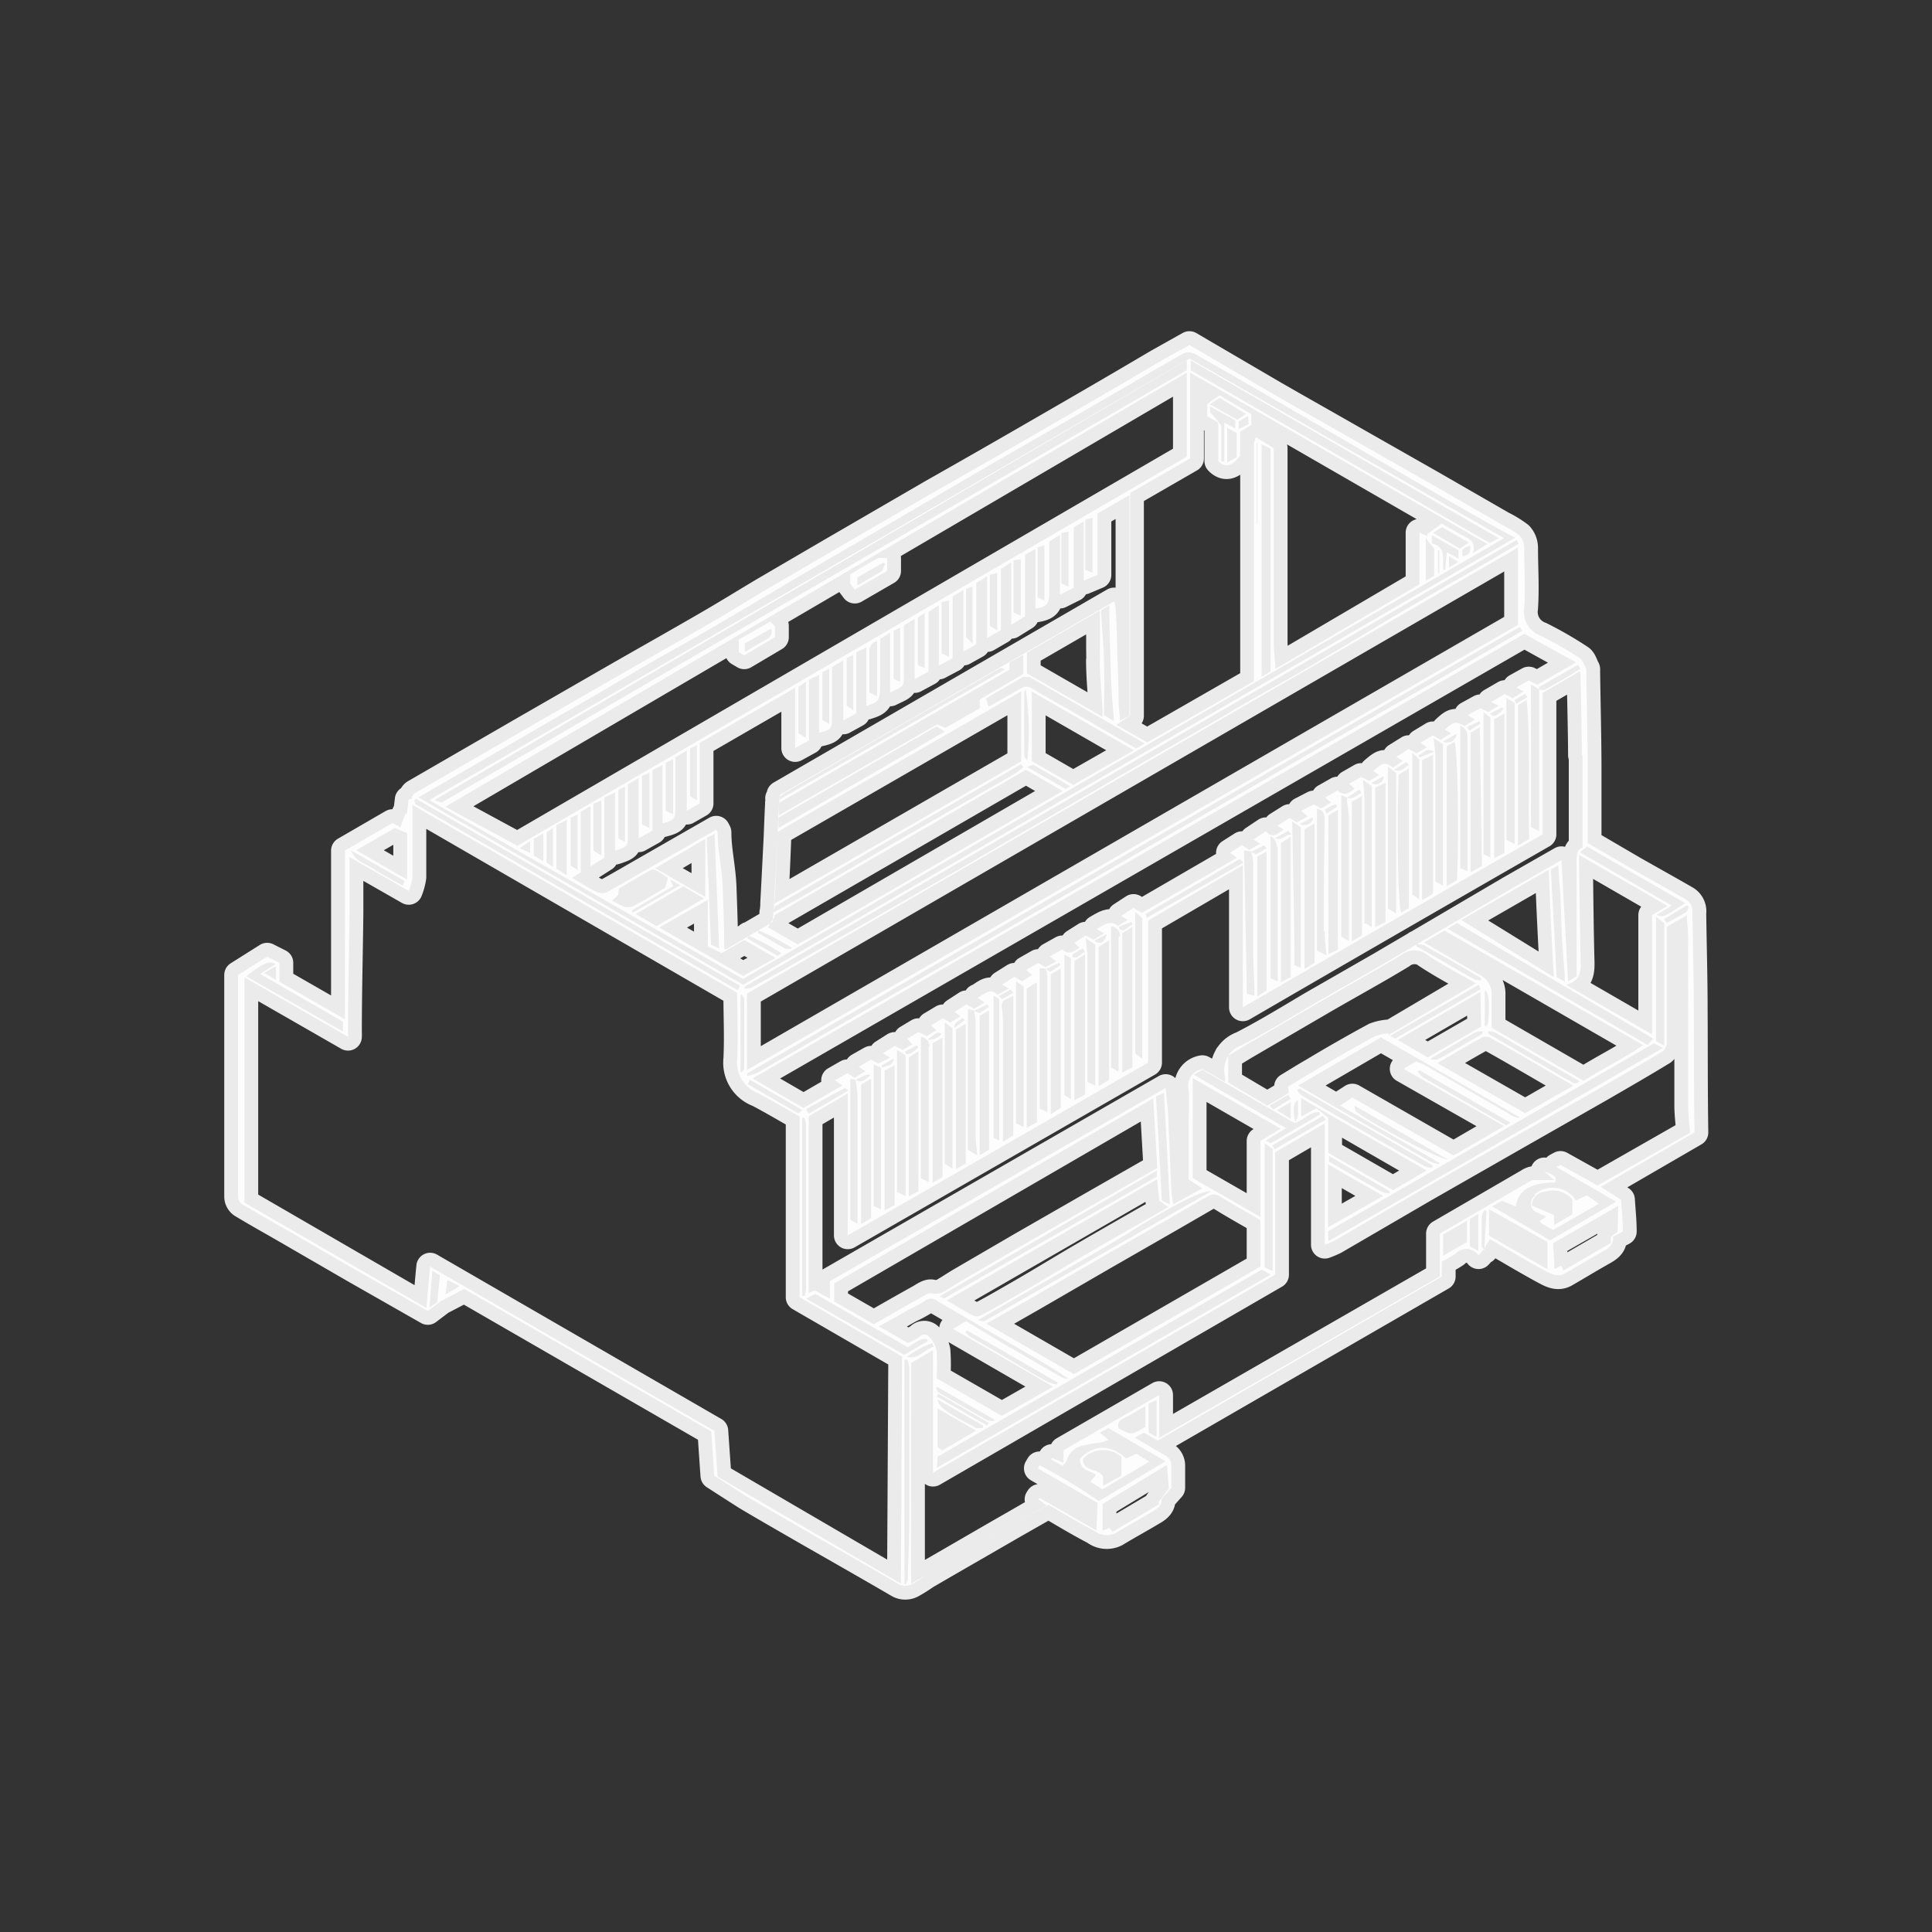 <svg id="Layer_1" data-name="Layer 1" xmlns="http://www.w3.org/2000/svg" viewBox="0 0 140 140"><rect x="0" y="0" width="140" height="140" fill="#333333" stroke="none"/><defs><style>.cls-1{fill:#fff;stroke:#fff;stroke-linecap:round;stroke-linejoin:round;stroke-width:2px;opacity:0.9;}</style></defs><title>din rail</title><path class="cls-1" d="M122.74,73.11c0-2.32-.07-4.63-.1-6.94a1,1,0,0,0-.49-1c-1.25-.72-2.51-1.42-3.76-2.13l-3.34-1.95c0-1.74,0-3.5,0-5.26,0-2.41-.07-4.83-.1-7.25a.33.33,0,0,0,0-.1c-.15-.26-.23-.63-.45-.77a27.16,27.16,0,0,0-2.86-1.65,1.82,1.82,0,0,1-1.19-2c.1-1.45,0-2.91,0-4.36a1.34,1.34,0,0,0-.35-.9,7.91,7.91,0,0,0-1.25-.77l-5-2.88L98.1,31.88c-1.92-1.1-3.86-2.19-5.79-3.3L86.19,25l-2.35,1.32C81,28,78.24,29.6,75.43,31.22c-2.59,1.5-5.21,3-7.81,4.47l-7.7,4.47-4.57,2.67c-1.36.81-2.71,1.65-4.08,2.44-2.17,1.26-4.36,2.49-6.54,3.74l-6.95,4-7.71,4.46c-.11.06-.17.2-.25.3l.08.07-.29.11-.12,1-.1,0-.38,1-.57-.31-3.45,2V73.86l-4.74-2.72V69.77l-.89-.45-2.11,1.33v5.89c0,3.4,0,6.79,0,10.19a.68.68,0,0,0,.28.52c1.19.72,2.41,1.39,3.61,2.09l4.49,2.6L31,95l.95-.72,1.69-.88,17.9,10.33c.07,1,.14,2.09.22,3.2.76.49,1.55,1,2.37,1.52,1.55.92,3.11,1.81,4.67,2.71,2.1,1.2,4.21,2.4,6.3,3.62a1,1,0,0,0,1,0c.36-.2.7-.42,1-.63l4.49-2.6c1.45-.84,2.92-1.67,4.39-2.51,1.1.64,2.2,1.31,3.34,1.9a1.43,1.43,0,0,0,1.54.14c.87-.53,1.75-1,2.64-1.54.43-.23.72-.51.67-.93l.71-.8c0-.48,0-1,0-1.56a.86.86,0,0,0-.5-.82c-.71-.39-1.4-.82-2.15-1.26l.66-.36,1,.58,20.59-11.89V91.41a8.4,8.4,0,0,0,1-.57,1.08,1.08,0,0,1,1.66.12l.36-.4h0l.46-.77c1.23.71,2.54,1.5,3.88,2.23.47.25,1,.58,1.57.26.85-.49,1.69-1,2.55-1.49.47-.27,1-.5.92-1.17l.72-.38c0-.76-.08-1.5-.13-2.3L116,86l6.79-3.94C122.74,79,122.76,76.05,122.74,73.11Zm-.37-7.41c-.05.13-.07.32-.17.38-.45.29-.93.53-1.43.81l-.19-.29,1.67-1ZM115,61.34l7.11,4.1c-1.5,1-1.62,1.07-2.06.85l1.09-.67-6.65-3.86ZM91.34,82.68v5.51l-4.91-2.82V78.12l6.37,3.67Zm0,5.74v3.36l-13.52,7.8-6.34-3.66L74.84,94l5.06-2.93,5-2.87,2.42-1.4c.34-.2.65-.38,1.08-.11C89.34,87.28,90.35,87.84,91.35,88.42Zm-3.61-2.07-16.42,9.4c-.06,0-.18,0-.43-.1l5.62-3.23c1.87-1.08,3.75-2.12,5.57-3.26C84.78,87.46,87.28,86.14,87.74,86.35Zm-3.88-.9L84,87l.66.47c-1.94,1.11-3.87,2.21-5.8,3.33S75.2,93,73.35,94.05c-.76.44-1.53.88-2.31,1.29a.64.64,0,0,1-.51,0c-.64-.34-1.27-.72-1.93-1.1ZM68.43,94.08c-.06,0-.18-.07-.34-.14l15.74-9.12,0,.44ZM84.19,87c-.13-2.49-.27-5-.42-7.55l.58-.25.42,8.07Zm-.33-2.36-5,2.86L74,90.29,69.52,92.9c-.35.21-.69.44-1,.62a1.24,1.24,0,0,1-1,.2c-.25-.07-.61.21-.9.37-1.1.61-2.18,1.23-3.3,1.87l-2.87-1.65V93L83.57,79.59C83.67,81.29,83.76,82.93,83.86,84.62Zm-18,10.25A10.06,10.06,0,0,0,67,94.28a.71.71,0,0,1,.93,0c2.08,1.21,4.15,2.43,6.24,3.63,1.08.63,2.17,1.24,3.24,2a1.3,1.3,0,0,1-.41-.07c-1.51-.86-3-1.73-4.5-2.6L70,95.74l-.94.55,7.25,4.19L72.6,102.6l-4.73-2.72a14.49,14.49,0,0,0,0-2,1.93,1.93,0,0,0-.53-1,.48.48,0,0,0-.73,0,4.23,4.23,0,0,1-.82.44l-2.11-1.21C64.43,95.73,65.16,95.29,65.9,94.87Zm10.78,5.29-.06.16a3.83,3.83,0,0,1-.68-.21c-.88-.5-1.75-1-2.63-1.54l-3-1.75a1.67,1.67,0,0,1-.32-.33l.13-.1c1.1.63,2.2,1.25,3.3,1.89Zm-4.6,2.68,0,.12a1.6,1.6,0,0,1-.5-.06c-1.18-.67-2.35-1.35-3.52-2-.1-.06-.13-.22-.2-.33l.11-.08ZM68,101l3.65,2.11-.11.19-3.66-2.1Zm2.64,2.41c-2-1-2.68-1.51-2.7-2l3.29,1.89,0,.17A1.63,1.63,0,0,1,70.59,103.44Zm.09.26-2.46,1.44-.33-.27v-2.78Zm-2.79,1.89L91.44,92l.64.36-24.19,14Zm23.7-13.72v-9l.58.41v8.86Zm.45-9-.38-.18,1.48-.91-6.69-3.87.63-.36,6.68,3.86c.65-.18,1.09-.81,1.78-.8l.08.17Zm20.56-12-6.76-4.17,6.34-3.65C112.32,65.7,112.45,68.21,112.6,70.89ZM112.38,63l.55-.3c0,.74.11,1.47.14,2.19.05,1,.06,2.06.12,3.09s.13,1.81.2,2.71c0,.13,0,.26,0,.44l-.59-.32C112.66,68.14,112.52,65.55,112.38,63Zm7.42,12.26-.39.47L104.9,67.3l.67-.42Zm-5.26-5.67c-.06-2.33-.08-4.66-.11-7v-.64l6.41,3.7-1.12.66v8.65l-6.23-3.6C114.57,71.07,114.56,70.35,114.54,69.55Zm4.52,6.14c-1.43,1-2.92,1.7-4.3,2.59l-6.67-3.85c0-.79,0-1.57,0-2.34a1.55,1.55,0,0,0-.9-1.51l-4-2.32,1.48-.87Zm-16,1.38c-.13-.07-.28-.13-.44-.2l-.91.54L109,81.6l-3.67,2.13L98,79.53l-.9.58,7.18,4.14,0,.11a2.26,2.26,0,0,1-.58-.16L96.37,80l-2.3-1.34,6-3.49,10,5.76V81a1.35,1.35,0,0,1-.36-.08C107.52,79.66,105.29,78.36,103.06,77.07Zm6.4,4.25-.31.19-4.5-2.6c-.53-.3-1.06-.6-1.58-.92a2.21,2.21,0,0,1-.35-.39l.13-.09ZM104.88,84c-.5.09-5.58-2.64-6.6-3.45a.46.46,0,0,1-.1-.42Zm-11-2.72c-.23-.8-.16-1.42.19-1.56C94,80.27,94.2,80.77,93.87,81.3ZM94,79l.15-.13,9.66,5.57,0,.18a1.51,1.51,0,0,1-.53-.09c-1.13-.62-2.24-1.27-3.36-1.91L95.39,80c-.37-.21-.73-.42-1.09-.65A1.81,1.81,0,0,1,94,79Zm13.33-4.61-3.87,2.23-2.18-1.26,6-3.48Zm.09.33,0,.19-1.3.76c-.64.37-1.29.75-1.94,1.1a1.35,1.35,0,0,1-.5,0V76.7c1.08-.64,2.16-1.28,3.24-1.9A1.39,1.39,0,0,1,107.44,74.73Zm-6.33.55-.35-.21,6.41-3.7.15.32Zm3.08,1.77c1.13-.66,2.19-1.3,3.27-1.89a.79.79,0,0,1,.64.1c2,1.12,3.91,2.25,5.93,3.42l-3.49,2Zm3.42-2.73V71.75c.29.14.35.74.26,2.26a1.07,1.07,0,0,1-.14.36Zm6,3.93c-.85-.46-1.67-1-2.51-1.45l-3.24-1.89,0-.17a1.46,1.46,0,0,1,.48.08c.93.52,1.85,1.06,2.78,1.6l3.35,1.93C114.16,78.7,113.88,78.39,113.63,78.25Zm-10.36-9.72c1.37.77,2.73,1.56,4.09,2.35l0,.16a1.36,1.36,0,0,1-.46-.05c-1.08-.61-2.15-1.23-3.22-1.85l-1-.56,0-.14A1.27,1.27,0,0,1,103.27,68.53Zm.11.62c1.14.76,2.36,1.4,3.61,2.12L100.62,75l0-.12a3.43,3.43,0,0,0-1,.22c-1.49.81-3,1.67-4.41,2.52-.65.37-1.28.77-1.88,1.13l.06.45-1.56.92L89,78.44V76.51l1.2-.73L96,72.4c1.85-1.07,3.72-2.09,5.55-3.2A1.52,1.52,0,0,1,103.38,69.15ZM92.27,80.4,92,80.11l1.36-.78.17.3Zm1.26-.54v1.21l-1-.61Zm2.32,1,.23.27-3.72,2.16L92.2,83Zm-.45-.55-1.11.6V79.58l9.09,5.24-2.44,1.42-4.69-2.7V81Zm5.28,6,0,.17a1.85,1.85,0,0,1-.55-.12c-1.27-.71-2.52-1.44-3.83-2.19l0-.41Zm-.45.35-4,2.28V84.37Zm-4,2.57L119.85,75.6l.65.34-24.24,14ZM120,75.44v-9l.6.45v8.88Zm-5.32-20.71c0,2.21,0,4.42,0,6.7-.38.11-.43.48-.43.92,0,1.35,0,2.7,0,4.05v4.34l-.62.38c-.16-3-.32-5.83-.48-8.79l-3.71,2.12L105.1,67l-5.11,3-5,2.87c-1.68,1-3.32,2-5,2.86a1.92,1.92,0,0,0-1.22,2.27,2.38,2.38,0,0,1,0,.41l-.89-.53-.75-.41a1.22,1.22,0,0,0-1,1.46c.07,1,0,2.08,0,3.12v3.42l1,.64L85,87.28c0-.35-.1-.63-.11-.91-.08-1.66-.14-3.33-.22-5,0-.81-.13-1.62-.2-2.53l-24.33,14v1.27l-1.08-.59-.46.16V80.89l2.83-1.65V89.52L83.2,77V66.7l6.86-4V73q11-6.39,21.72-12.54V50.21l2.69-1.56a.74.74,0,0,1,.06.18C114.56,50.79,114.62,52.76,114.63,54.73ZM58.41,80.37l2.83-1.54s.12.1.24.19l-2.89,1.69Zm0,3.61v9.41a3,3,0,0,1-.09.51l-.19,0V81l.16,0a1.46,1.46,0,0,1,.11.41C58.41,82.25,58.41,83.12,58.41,84ZM62,78.25c.83-.42.83-.42,1.08-.33C62.74,78.15,62.49,78.55,62,78.25Zm1.12-.08v10.1l-.72.44V78.59ZM62,78.25a9.4,9.4,0,0,1,.14,1.16c0,3.07,0,6.13,0,9.26l-.52-.27V78.17Zm1.31,9.14V77.12l.53.26V87.64Zm1.24-10.25a4.62,4.62,0,0,1-.66.21l0-.14.82-.47.09.05C64.69,76.91,64.65,77.08,64.55,77.14Zm.28.06V87.32l-.73.39V77.58Zm.83-.82-.09-.18.88-.45.08.17C66.27,76.14,66,76.42,65.66,76.38Zm.89-.2V86.32l-.69.38V76.62Zm-.92.29v10.2L65,86.38V76.08Zm1.6-1.14c.72-.57.72-.57,1-.42A1.1,1.1,0,0,1,67.23,75.33Zm1.07-.14v10.1l-.72.43V75.6Zm-1,.68c0,3.24,0,6.48,0,9.79l-.57-.27V75.15A.64.64,0,0,1,67.34,75.87Zm1.16,8.46V74.08l.56.44V84.69Zm.7-9.84c0-.32,0-.32.61-.73l.14.16Zm.82-.31V84.32l-.71.4V74.62Zm1-.77-.42-.15,1-.48.09.19Zm.69-.19V83.31l-.68.41V73.6Zm-1.11,0a4.47,4.47,0,0,1,.14.8c0,2.77,0,5.54,0,8.31,0,.42.07.84.12,1.39l-.68-.4V73.12Zm2.12.56a7.25,7.25,0,0,0-.09-.8c-.06-.57.43-.56.84-.83V82.28l-.75.45V73.82Zm-.08-1.38-.21-.22.85-.48.19.24Zm-.19,0V82.66L72,82.44V72.14Zm1.21,9V71.1l.56.39V81.68Zm.78.33V71.63l.74-.45V81.31Zm1.7-11.31-.34-.19,1-.47.08.18Zm.77-.24V80.28l-.73.47V70.6Zm-1.12,0a2.48,2.48,0,0,1,.15.58c0,3.25,0,6.5,0,9.82l-.56-.24V70.16Zm1.38,9.17V69.17l.47.26V79.65Zm.58-10,0-.2.77-.42.15.27C78.33,69.05,78.13,69.49,77.78,69.37Zm.92-.2V79.32l-.77.4V69.64Zm.68-1,.89-.46C80.07,68.29,79.73,68.45,79.38,68.22Zm1.06,0v10.1l-.76.45V68.61Zm-1,.29V78.66l-.57-.25c0-3,0-6,0-9,0-.43-.07-.87-.12-1.42Zm1.76-1.1-.06-.19L82,66.8l.06.23C81.77,67,81.6,67.55,81.21,67.37Zm.93-.18V77.34l-.74.38V67.63Zm-1,.67q0,4.85,0,9.69s0,.06-.06.13l-.49-.31V67.13A.7.7,0,0,1,81.17,67.86Zm1.2,8.52V66.08l.51.45V76.7ZM83,66.24l6.85-4,.25.27-7,4Zm8-4.33-.32-.18.91-.47.2.21Zm.78-.21V71.76l-.67.46V62.07Zm-1.11,0a4.22,4.22,0,0,1,.14.79c0,2.14,0,4.29,0,6.43,0,.89.06,1.78.09,2.68,0,.16,0,.33,0,.56L90.35,72c-.06-3.48-.13-6.92-.2-10.38Zm1.79-1,.91-.5.21.29C93.09,60.45,92.92,61,92.37,60.72Zm1.07-.07V70.8l-.71.38V61.1Zm-.94.72v9.56a1.36,1.36,0,0,1,0,.2l-.52-.23V60.6A.74.74,0,0,1,92.5,61.37Zm1.67-1.67.87-.46,0,.16A.68.68,0,0,1,94.17,59.7Zm1,0V69.78l-.73.44V60.09Zm-1,.28V70.14l-.46-.21c0-3.48-.11-6.93-.16-10.41Zm1.73,7.53c0,.56.08,1.12.13,1.75l-.69-.37V58.61c.46.08.57.38.56.82Q95.92,63.45,95.93,67.48Zm.15-8.54L96,58.66c.3-.15.55-.38.86-.36l0,.18Zm.81-.27V68.82l-.69.33V59.09Zm.67-.88.89-.59.15.25C98.27,57.63,98,58,97.56,57.79Zm1.08-.12V67.78l-.74.43V58.1Zm-1.09.12c0,.54.14,1.08.14,1.62,0,2.91,0,5.81,0,8.77l-.56-.32V57.62Zm1.79-1.08.87-.48A.58.58,0,0,1,99.34,56.71Zm1,0V66.82l-.75.36V57.07Zm-1,.24V67.19L99,66.92h-.13q0-4.5,0-9c0-.43-.07-.87-.11-1.42ZM101,55.78l.91-.55.19.21C101.76,55.59,101.56,56,101,55.78Zm1.09-.09V65.81l-.55.32c-.23-.29-.34-6.44-.18-10Zm-.92.32V66.2l-.6-.36V55.55Zm3.39-2.28,1-.56A.7.7,0,0,1,104.55,53.73Zm1,10.07-.73.41V54.09l.56-.34C105.64,54.19,105.74,60.79,105.57,63.8Zm-1-9.88V64.17l-.55-.29V59.55c0-1.55,0-3.11,0-4.67,0-.43-.07-.86-.12-1.39Zm-.65.55-1.06.43-.07-.2C103.15,54.65,103.33,54.13,103.93,54.47Zm-.07.22V64.77l-.79.45V55.09Zm-1,.32V65.17l-.5-.35V54.54Zm3.65-2.08-.21-.24.91-.43.09.18Zm.91,9.82-.84.46V53.1l.68-.4C107.28,56.07,107.33,59.4,107.39,62.75Zm-1.06-9.36q0,4.74,0,9.49a1.49,1.49,0,0,1,0,.25l-.52-.23V52.6A.77.77,0,0,1,106.33,53.39Zm2.41-1.78c-.24.07-.42.5-.78.1l.87-.44.09.07C108.86,51.43,108.82,51.58,108.74,51.61Zm.27.09V61.82l-.75.36V52.12ZM108,52V62.13l-.5-.22V51.62Zm2.78,8.81-.78.47V51.09l.63-.37C110.93,54.09,110.71,57.41,110.81,60.76Zm-.9-9.81-.13-.27.75-.44.19.22Zm-.12-.07V61.17l-.6-.32V50.59Zm1.18,9V49.59l.59.38V60.23Zm3.57-11.47c-.38.24-.73.47-1.1.69s-1,.57-1.45.82c-.11.06-.29,0-.44,0l0-.18,2.82-1.61Zm-4.05-2.53L114.2,48l-2.8,1.62-.62-.31-.9.5.53.29-.79.5-.57-.31-1,.58.55.26-.75.47-.58-.28-.91.5.52.32-.75.47c-.67-.36-.78-.34-1.42.26l.44.26-.76.48-.56-.33-.89.54.46.34-.76.43-.56-.31-.9.56.47.29-.71.5c-.59-.41-.7-.4-1.43.24l.43.28-.35.22-.37.22-.59-.29-.87.5.4.33c-.38.35-.75.59-1.24.15l-.9.51.44.36-.72.44-.54-.3-.91.47.47.4-.78.43-.53-.32-.89.56.46.29c-.44.28-.81.7-1.29.11l-.9.6.5.31-.81.44L90,61.24l-.88.56.52.35-6.89,4-.61-.36-.89.58.47.29L81,67.1c-.5-.45-.94-.12-1.52.21l.52.33-.74.45-.59-.29-.82.52.38.35c-.4.24-.77.6-1.25.12l-.91.51.48.37-.79.42-.52-.31-.88.5.44.37-.75.46-.54-.33-.89.56.49.3-.83.45c-.57-.6-.94,0-1.45.21l.52.34-.77.47-.54-.34-.86.56.43.32-.75.44-.54-.3-.85.51.38.35-.69.43-.61-.29-.8.48.36.4-.69.42-.59-.3-.85.54.51.31-.83.43-.54-.28-.9.51.49.32-.78.48-.53-.33-.89.51.53.38-2.81,1.63-3.7-2.14ZM58.13,80.43l-.28.25-3.67-2.12.16-.32Zm52-35,.17.29a.08.08,0,0,1,0,0c-2.12,1.23-4.22,2.46-6.34,3.68-1.48.86-3,1.7-4.46,2.56l-5.55,3.19-4.54,2.63L83.84,61,79.3,63.64l-5.55,3.21-4.49,2.6L63.7,72.64l-4.58,2.64c-1.44.84-2.87,1.68-4.32,2.5a2.71,2.71,0,0,1-.65.18l0-.18Zm-56,32.11V72L110,39.68v5.6ZM110.05,39.4,107,41.19c-1.38.79-2.76,1.58-4.14,2.39-1.77,1-3.53,2.11-5.31,3.15s-3.33,2-5,2.92-3.35,1.92-5,2.88l-4.94,2.84L78.09,58c-2.6,1.51-5.19,3-7.79,4.53l-6.53,3.74-7,4c-.78.45-1.56.89-2.35,1.31a1.44,1.44,0,0,1-.47.06l0-.14L109.9,39.13ZM33.68,55.84l5.06-2.93c1.68-1,3.36-1.92,5-2.89s3.37-2,5.06-2.94,3.27-1.87,4.89-2.82c1.46-.85,2.9-1.73,4.35-2.58l4.44-2.58q4.27-2.49,8.54-5l7.81-4.48c2.3-1.33,4.59-2.69,6.91-4a1,1,0,0,1,.79,0c1.65.91,3.27,1.86,4.9,2.8L96,31.07l8.44,4.9c1.74,1,3.48,2,5.35,3L53.85,71.36,30.32,57.78ZM53.93,77.38c0,.11-.1.21-.15.31l-.12,0V72.08l.12,0c0,.11.15.21.15.31Q53.94,74.86,53.93,77.38ZM30.14,57.88,53.62,71.43l-.15.33L30.2,58.32c-.09,0-.13-.2-.2-.3ZM28.61,60l.89.37v3.37l-3.69-2.13Zm.71,3.84-.14.33c-.7-.39-1.4-.75-2.06-1.18s-1.38-.57-1.69-1.37Zm-9.38,6.05-1.09.69,6,3.45v.72l-7-4C19.08,69.77,19.49,69.61,19.94,69.84ZM20,70v1l-.86-.49ZM31.68,94.38l-.56.37.21-2.67.55.33Zm.6-.57.14-1.06.89.45Zm33,20.94L52,107l-.23-3.31L31.17,91.78c-.1,1-.18,2-.27,3L17.71,87.14V70.82l7.51,4.31a2.55,2.55,0,0,0,0-.31c0-2.9.08-5.81.11-8.71,0-1.27,0-2.55,0-4l4.29,2.45a4.18,4.18,0,0,0,.27-1c0-1.54,0-3.08,0-4.62v-.61L53.42,71.94c0,1.67.08,3.25,0,4.82a2.36,2.36,0,0,0,1.52,2.46c1,.52,2,1.12,3,1.68V94l7.43,4.3ZM58.41,94.1l.67-.34,6.69,3.86c.47-.21.84-.67,1.4-.59l.06.15-1.71,1Zm7.48,15.84c0,1.5-.06,3-.11,4.5a1,1,0,0,1-.14.35l-.1,0V98.53l.2,0a2.18,2.18,0,0,1,.15.54C65.89,102.67,65.9,106.3,65.89,109.94Zm-.17-11.62a7.16,7.16,0,0,1,1.84-1l.11.27C67,97.76,66.56,98.54,65.72,98.32Zm18.84,7.83.14,1.71-.76,1L84,109l-3.37,2-.25-.28-.48.2v-1.94ZM83,103.39c-1,.61-1,.61-1.93.12-.11-.35,0-.56.36-.73.52-.27,1-.58,1.57-.89Zm.81.72-.58-.3v-2.09l.58-.27ZM106.3,90l-1.73,1V89.46l1.73-1Zm.82.64-.61-.33V88.34l.61-.37Zm.44-.06c-.07-.09-.19-.17-.19-.26q0-1.08,0-2.16a1.24,1.24,0,0,1,.19-.45l.16,0C107.67,88.66,107.61,89.6,107.56,90.55Zm4.58,1.4-4.24-2.44V87.62L112.14,90Zm5.08-2.72-.49.36,0,.45-3.44,2-.15-.36-.51.25c0-.65-.06-1.27-.09-1.87l4.72-2.71Zm-1.45-3.35c-.9-.5-1.79-1-2.69-1.5,0,0-.14.07-.29.16l4.32,2.51-4.78,2.8-4.2-2.46.71-.41,1,.42c.18-1.24,1.14-1.72,2.82-1.74.19-.37.09-.49-.75-.81l.34.31.36.32c-.59,0-1,0-1.5,0a1,1,0,0,0-.36.16l-6.41,3.72v3.1L84,104.19v-3.1l-6.93,4V106l-.84-.35-.06.11.83.47c.1-.13.26-.26.3-.41a1.53,1.53,0,0,1,1.13-1.06,12.54,12.54,0,0,1,1.25-.23c.19,0,.37-.1.66-.18l-.63-.53.6-.34,4.15,2.41-4.83,2.89a40.54,40.54,0,0,0-4.3-2.6l-.13.22,4.34,2.51-.09,2-4.13-2.37-.07.11.61.44-9.84,5.68v-16l1.59-.93v8.88L92.4,92.37V83.5L96,81.4v8.8a7.62,7.62,0,0,0,.71-.3l6.51-3.79,7-4,5.79-3.3c1.5-.87,3-1.73,4.47-2.63a.88.88,0,0,0,.3-.67c0-2.58,0-5.16,0-7.74v-.61l1.44-.83c.05.64.11,1.2.11,1.76,0,4,0,8,0,12,0,.65.09,1.3.13,2Zm-36.37,21-.39.46.88.55,3.39-2-.93-.58-.75.35c-1.19-1.08-2.33-1-3.34,0C78.21,106.54,79,106.58,79.4,106.84Zm1.86-1.27v1.3l-1.33.73V107c-.34-.64-1.46-.32-1.46-1.28A2,2,0,0,1,81.26,105.57Zm30-19a.67.67,0,0,0,.11,1.21c.24.13.5.23.68.32l-.5.31.18.19.81.46,3.32-1.91-.88-.6-.78.37A2,2,0,0,0,111.22,86.54Zm2.68.34V88l-1.33.77v-.71L111,87.35a1.05,1.05,0,0,1,1-1A1.83,1.83,0,0,1,113.9,86.88Zm-27.74-61-55.1,32L53.84,70.94,109,39Zm-54.72,32L86,26.11v.72L32,58.16Zm.79.48L86,27v6.09L37.49,61.29Zm46.9-20.95v4l-.53-.22V37.66Zm-1.74,1v4l-.52-.23V38.63Zm-1.75,1v4l-.49-.22V39.66Zm-1.71,1v4.1l-.53-.23V40.61Zm-1.71,1v4.18l-.54-.34V41.66Zm-1.78,1v4.14L70,46.17v-3.5Zm-1.71,1v4.08l-.54-.25V43.64ZM67,44.41v4l-.49-.2V44.76Zm-1.77,1.07v3.94l-.48-.22V45.71ZM63,47.25a.73.73,0,0,1,.56-.8v4L63,50.18Zm-1.17.21v4l-.48-.32V47.69Zm-1.74,1v4l-.5-.29V48.72Zm-1.69.93v4.08l-.54-.34V49.78ZM50.5,54v4L50,57.7V54.24Zm-1.72,1v4l-.54-.24V55.28Zm-1.72,1v4l-.54-.25V56.23Zm-1.77,1V61l-.48-.24V57.24ZM43.58,58v4L43,61.64v-3.4Zm-5.16,3.81-.75-.35.75-.51Zm.95.59-.69-.4V60.79l.69-.4Zm.7.41-.46-.3v-2.2l.46-.32Zm1,.61-.75-.47V59.79l.75-.37Zm.28-4.17.5-.22v4l-.5-.31Zm2,5.45c-.64-.32-1.24-.7-1.9-1.09l.63-.39V58.83l.71-.42v4.38l1-.64V57.79l.78-.37v4.23c.93-.31.93-.32.93-1.18V56.84l.78-.46v4.37l1-.56V55.8l.73-.36v4.22c.86-.22.93-.31.93-1.14V54.89l.83-.51v4.37l.93-.53V53.84l6.92-4v4.37l1-.55V49.25l.73-.35v4.2c.85-.19.94-.3.94-1.12V48.33l.82-.48v4.36l.94-.52V47.28l.73-.36v4.23c.95-.29,1-.41,1-1.72,0-1,0-2,0-3.13l.72-.45v4.33c.94-.47,1-.35,1-1.2,0-1.22,0-2.45,0-3.67l.78-.45v4.35l1-.54V44.35l.75-.5v4.38l1-.53V43.23l.78-.48v4.47l.93-.52V42.26l.79-.51v4.49l1-.58V41.22l.75-.47v4.53l1-.62V40.2l.75-.42V44.1c.78-.12,1-.32,1-1V39.24l.78-.49v4.34l1-.5V38.21l.72-.42v4.29l1-.42V37.21l2.31-1.33v16l-.69.35c0-.47-.08-.89-.09-1.3,0-1.36-.07-2.73-.11-4.09,0-.91-.06-1.82-.1-2.73a3.13,3.13,0,0,0-.12-.53l-24.18,14a8.33,8.33,0,0,0-.12.87c-.08,1.73-.13,3.47-.22,5.2,0,1.05-.14,2.09-.22,3.17l-3.43,2a1.14,1.14,0,0,1-.08-.16c0-1.45-.06-2.9-.11-4.34S52,61.64,52,60.34c0-.06-.05-.12-.1-.22L47,62.93c-1,.57-2,1.16-3,1.71A.82.82,0,0,1,43.36,64.67ZM80,48.24c0-1.32-.14-2.63-.22-4l.61-.4a3,3,0,0,1,0,.33c0,1.52.06,3,.11,4.55,0,1.09.13,2.18.2,3.27a2.1,2.1,0,0,1,0,.26L80,51.82C80,50.61,80.05,49.43,80,48.24Zm-.3-.4c0,1.23.13,2.46.2,3.69,0,.1,0,.21,0,.42l-5.49-3.16V47.3l5.29-3.06C79.72,45.54,79.69,46.69,79.72,47.84ZM74,55.17,56.09,65.5c.1-1.82.18-3.5.27-5.23L74,50.1Zm0,.2.16.22a6.55,6.55,0,0,1-.75.55c-2.43,1.4-4.86,2.77-7.28,4.17-2.74,1.58-5.45,3.18-8.18,4.76-.62.36-1.25.69-1.92,1.06l.12-.45ZM56.41,60l0-.75,11.46-6.61.59.38ZM71,51.32l-2.49,1.43-.6-.26L56.44,59.08v-.9l16.71-9.65,0-.53,1-.55v1.39L71,50.69ZM56.45,57.85a1.53,1.53,0,0,1,.33-.34l9.11-5.3,6.52-3.76a.4.4,0,0,1,.41.06q-8.14,4.71-16.3,9.41ZM52.11,68.73l-.59-.27c-.1-2.55-.21-5.14-.31-7.75l.57-.29C51.89,63.2,52,65.92,52.11,68.73Zm-1-7.94V65l-3.63-2.08Zm-5.95,4.88a5.74,5.74,0,0,1-.81-.42l.44-.38.06-.48c.76-.45,1.52-.9,2.29-1.33a.46.46,0,0,1,.38,0c.31.17.6.37.88.55l-.21.73c-.74.43-1.52.91-2.33,1.34A1,1,0,0,1,45.13,65.67Zm.63.3,3-1.76-.24-.48.76.41-3.45,2Zm.28.26,3.45-2,1.49.88-3.43,2Zm7.78,4.49-6.08-3.51,3.52-2v3.37l1,.48,1.65-.94,2.26,1.3Zm2.5-1.46L54.15,68l.1-.2a17.65,17.65,0,0,1,2.38,1.27Zm1-.52a1,1,0,0,1-.44,0c-.67-.37-1.32-.76-2-1.14l.08-.17a15.91,15.91,0,0,1,2.35,1.23Zm.46-.3-2.17-1.25.52-.79-.07-.06L74.35,55.78,77,57.32ZM74.22,50.17c0-.07.07-.14.11-.23a20.77,20.77,0,0,1,.11,5.18c-.11-.16-.22-.25-.22-.33Q74.2,52.48,74.22,50.17Zm3,7-2.8-1.6c.23-.06.4-.17.49-.13.88.5,1.74,1,2.64,1.54Zm.55-.29-3-1.73V50.11l7.4,4.26Zm4.56-2.64c-2.18-1.26-4.38-2.54-6.59-3.79-1.62-.92-1.08-.93-2.75,0l-1.35.76-.19-.6,2.67-1.55h.49l8.34,4.81ZM91.12,38h-.05V32.07h.05Zm.09,11.11,0,0V43.73h0Zm.86-.46-.65.4V32.2l.65.3Zm11-6.5,0,0v-3h0Zm.86-.42-.61.33V39l.61.77Zm.37-.21h-.1V39.87h.1Zm.7-.4v-.81l.67.41Zm.69-.63-.85-.48-.11,1.27h-.14c-.09-.73.25-1.65-.83-1.9v-.6l1.93,1.1Zm-1.85-1.88.66-.41,1.93,1.12-.64.43ZM106,40.34c-.09-.54-.08-.55.53-.81C106.54,40.11,106.53,40.13,106,40.34Zm.74-.26c.26-1-.47-1.1-1-1.41s-.79-.46-1.26-.73l-1.08.79.09.14-.63-.27v3.74L92.43,48.47c-.05-.7-.13-1.33-.13-1.95,0-3.29,0-6.58,0-9.87V32.48L91,31.68a2.06,2.06,0,0,0-.13.44c0,1.89,0,3.78,0,5.67V49.36L83.13,53.8l-2.24-1.28,1-.65V35.73l4.35-2.51V27l21.54,12.42ZM86.28,26.83v-.72L108.6,39l-.64.35Zm2,6.58c.49.51,1,.37,1.58-.37V31.29l.81-.5V30l-2.29-1.35-.9.62v.89l.8.47Zm1.34-.28-.69.39V31l.69.38Zm.86-2.39-.72.35v-.55l.68-.39Zm-2.09-1.91L90.28,30l-.62.42-2-1.13Zm-.71.62,1.83,1v.6l-.79-.42v2.82h-.22v-.87c0-.56,0-1.11,0-1.66,0-.12-.13-.24-.21-.36h0l-.61-.7Zm-24.07,11c-.7.37-1.37.79-2,1.17v.67l.33.44,2.35-1.36v-.93C64,40.46,63.73,40.38,63.56,40.47Zm.53.41c-.1.19-.15.47-.31.57-.53.34-1.11.63-1.7,1v-.59l1.86-1.06ZM53.54,46.34l0,.92.39.23,2.23-1.32v-.81l-.35-.31Zm2,0c-.52.27-1,.58-1.57.9v-.61l1.9-1.08A.57.57,0,0,1,55.53,46.32Z"/></svg>